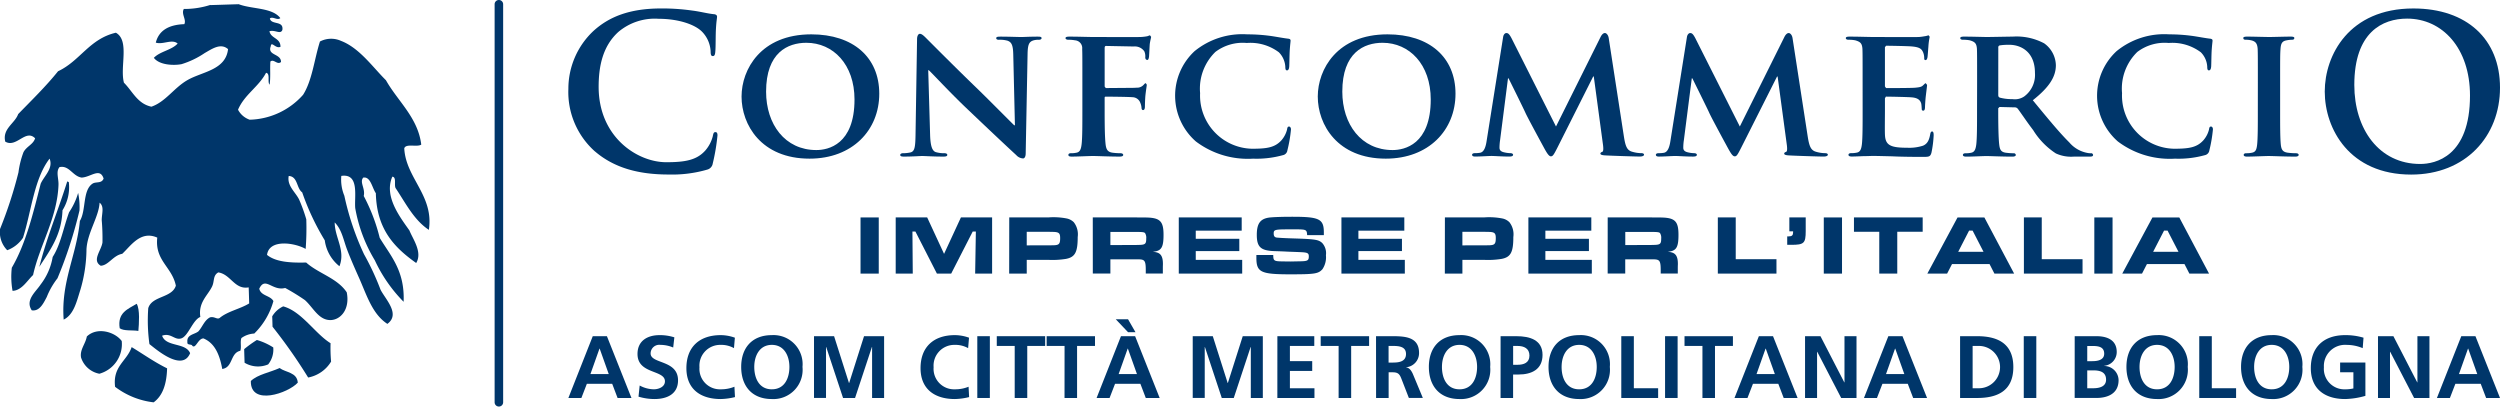 <svg xmlns="http://www.w3.org/2000/svg" width="300.29" height="48.833" viewBox="0 0 300.29 48.833"><defs><style>.a,.b{fill:#00366a;}.a{fill-rule:evenodd;}</style></defs><g transform="translate(0 0.506)"><path class="a" d="M19.506,50.758c1.245-1.965,2.679-3.767,2.785-6.8a5.235,5.235,0,0,0,.761-3.382l-.19-.09c-1.083,3.46-2.438,6.669-3.356,10.274m3.568-6.538c-.655,1.782-1,3.853-1.962,5.343a7.436,7.436,0,0,1-1.448,3.309c-.57.872-1.889,1.874-1.062,3.1.957.151,1.427-.9,1.8-1.6a9.135,9.135,0,0,1,1.288-2.248,52.218,52.218,0,0,0,2.642-8.143,8.347,8.347,0,0,0-.161-2.112,8.165,8.165,0,0,1-1.1,2.343" transform="translate(-14.785 -19.205)"></path><path class="a" d="M39.377,14.953c1.138-.032,2.278-.073,3.406-.106,1.62.613,4.025.384,5,1.669-.361.323-.9-.246-1.255.04.151.82,1.678.215,1.5,1.384-.234.576-.849-.046-1.552.15.174.9,1.327.784,1.327,1.872-.591.283-1.088-.751-1.173-.054-.43,1.123,1.251.852,1.234,1.879-.45.4-.856-.409-1.274-.056-.067.9.045,1.961-.1,2.78-.287-.323.118-1.365-.424-1.423-.893,1.7-2.6,2.616-3.364,4.432a2.5,2.5,0,0,0,1.4,1.2,8.863,8.863,0,0,0,6.414-2.992c1.1-1.735,1.346-4.267,2.026-6.4a2.887,2.887,0,0,1,2.532-.076c2.231.853,3.862,3.225,5.393,4.723,1.416,2.52,3.844,4.488,4.244,7.736-.486.334-1.864-.168-2.041.453.186,3.578,3.586,5.674,2.953,9.788-1.782-1.179-2.767-3.173-3.954-4.96-.282-.345.126-1.38-.432-1.429-1.037,2.356.925,4.857,2.054,6.463.393,1.011,1.6,2.6.81,3.906-2.546-1.81-4.749-3.985-4.844-8.385-.448-.627-.629-2.035-1.517-1.871-.472.566.274,1.289.062,2.205a21.835,21.835,0,0,1,1.918,5.028c1.316,2.185,3.03,3.948,2.872,7.682a17.636,17.636,0,0,1-3.459-4.983,18.187,18.187,0,0,1-2.351-6.253c-.134-1.351.545-4.22-1.674-3.885a5.044,5.044,0,0,0,.365,2.385,32.738,32.738,0,0,0,2.366,7.03,31.214,31.214,0,0,1,1.978,4.247c.589,1.164,2.425,2.932.824,4.113-1.876-1.217-2.527-3.619-3.5-5.743-.473-1.065-.948-2.141-1.357-3.224-.42-1.121-.624-2.382-1.47-3.219,0,1.81,1.321,3.338.57,5.262a4.776,4.776,0,0,1-1.762-3.11,29.669,29.669,0,0,1-2.713-5.764c-.7-.495-.51-1.909-1.618-1.97-.226,1.191.807,1.925,1.255,2.845a19.616,19.616,0,0,1,.855,2.366,32.516,32.516,0,0,1-.076,3.555c-1.226-.715-4.372-1.262-4.64.715,1.034.852,2.789.964,4.7.916,1.487,1.332,3.743,1.869,4.876,3.583.406,2.035-.734,3.3-1.936,3.33-1.434.025-2.072-1.484-3.09-2.4a25.473,25.473,0,0,0-2.37-1.457c-1.559.409-2.391-1.441-3.113.089.2.882,1.321.791,1.7,1.487a8.737,8.737,0,0,1-2.3,3.9,2.881,2.881,0,0,0-1.536.535c-.186.382.022,1.14-.141,1.536-1.228.265-.86,1.995-2.168,2.182-.309-1.684-.878-3.1-2.261-3.67-.657.017-.912,1.264-1.326.9-.083-.268-.66-.033-.6-.452-.1-.925.831-.9,1.318-1.29.493-.536.711-1.327,1.4-1.687.533-.142.849.3,1.166.068.956-.8,2.458-1.077,3.538-1.742-.019-.637-.034-1.277-.06-1.926-1.7.3-2.137-1.563-3.647-1.8-.659.362-.451,1.037-.73,1.651-.5,1.1-1.7,1.92-1.429,3.7-.9.349-1.436,2.253-2.251,2.561s-1.269-.7-2.342-.309c.472,1.386,2.823.792,3.365,2.1-.928,2.278-4.064-.443-4.888-1.092a20.752,20.752,0,0,1-.142-4.316c.456-1.5,2.851-1.206,3.316-2.7-.458-2.266-2.543-3-2.232-5.773-2.018-.9-3.2,1.024-4.211,1.947-1.1.193-1.64,1.388-2.579,1.431-1.087-.644.061-1.813.207-2.794a25.357,25.357,0,0,0-.089-2.683c0-.782.34-1.629-.258-2.1-.081,1.694-1.471,3.6-1.573,5.611a17.606,17.606,0,0,1-.724,4.825c-.44,1.373-.777,3.009-2.015,3.613-.347-4.521,1.552-7.727,1.947-11.856.764-1.269.305-3.647,1.505-4.466.407-.287,1.107.017,1.344-.623-.436-1.356-1.526-.177-2.627-.115-1.087-.144-1.494-1.516-2.67-1.257-.456.536-.095,1.35-.122,2.127-.138,3.955-2.276,7.288-3.053,10.835-.726.687-1.367,1.861-2.465,1.9a9.462,9.462,0,0,1-.089-2.782c1.683-2.869,2.554-6.5,3.467-10.086.407-.923,1.549-1.849,1.07-3.012-1.868,2.425-2.178,6.3-3.194,9.5a3.882,3.882,0,0,1-1.894,1.5,3.093,3.093,0,0,1-.861-2.556,51.352,51.352,0,0,0,2.21-6.791,10.844,10.844,0,0,1,.6-2.42c.371-.715,1.176-.933,1.4-1.676-1.139-1.162-2.24,1.185-3.585.4-.373-1.557,1.141-2.166,1.551-3.307,1.631-1.682,3.323-3.318,4.79-5.148,2.652-1.238,3.761-3.89,6.945-4.628,1.685.94.459,4.12.97,6.006,1.034,1.028,1.62,2.526,3.3,2.88,1.718-.594,2.714-2.283,4.363-3.215,1.789-1.01,4.555-1.185,4.842-3.7-.894-.789-1.969,0-2.809.473a10.354,10.354,0,0,1-2.776,1.332c-.963.184-2.664.115-3.327-.758.734-.781,2.15-.927,2.858-1.717-.681-.586-1.764.167-2.625-.111.368-1.459,1.555-2.151,3.427-2.218.276-.559-.4-1.213-.061-1.825a10.27,10.27,0,0,0,3.186-.486" transform="translate(-14.111 -14.847)"></path><path class="a" d="M33.252,58.2c.407.683.271,2.4.2,3.26-.732-.121-1.737.037-2.242-.322-.3-1.878.987-2.3,2.037-2.937" transform="translate(-16.832 -22.216)"></path><path class="a" d="M60.024,63a18.316,18.316,0,0,0,.062,2.205,4.108,4.108,0,0,1-2.755,1.914,62.533,62.533,0,0,0-4.278-6.1c-.012-.422-.022-.833-.039-1.247a3.03,3.03,0,0,1,1.321-1.2c2.226.608,3.817,3.27,5.688,4.427" transform="translate(-20.317 -22.279)"></path><path class="a" d="M30.575,63.346a3.689,3.689,0,0,1-2.687,3.929,2.868,2.868,0,0,1-2.2-1.952c-.166-.951.535-1.62.694-2.521,1.223-1.181,3.359-.577,4.194.544" transform="translate(-15.953 -22.889)"></path><path class="a" d="M52.5,64.332a2.835,2.835,0,0,1-.612,2.038,3.121,3.121,0,0,1-2.832-.2c-.017-.547-.037-1.092-.049-1.633a14.253,14.253,0,0,1,1.526-1.1,7.579,7.579,0,0,1,1.967.895" transform="translate(-19.678 -23.106)"></path><path class="a" d="M36.8,67.018c-.051,1.819-.493,3.267-1.615,4.084a9.419,9.419,0,0,1-4.631-1.863c-.308-2.488,1.425-3.085,1.988-4.772,1.416.857,2.741,1.809,4.258,2.551" transform="translate(-16.729 -23.281)"></path><path class="a" d="M55.6,69.249c-1.133,1.262-5.716,2.852-5.64-.2.851-.8,2.31-1.023,3.45-1.555.751.556,2.1.5,2.189,1.758" transform="translate(-19.83 -23.795)"></path></g><path class="b" d="M85.313,14.743H84.8v47.82a.51.51,0,0,0,.15.358.515.515,0,0,0,.724,0,.51.51,0,0,0,.15-.358V14.743a.508.508,0,0,0-.15-.358.515.515,0,0,0-.724,0,.508.508,0,0,0-.15.358h0v47.82a.51.51,0,0,0,.15.358.515.515,0,0,0,.724,0,.51.51,0,0,0,.15-.358V14.743a.508.508,0,0,0-.15-.358.515.515,0,0,0-.724,0,.508.508,0,0,0-.15.358Z" transform="translate(-25.388 -14.237)"></path><g transform="translate(68.271 1.017)"><path class="b" d="M98.534,32.636A9.536,9.536,0,0,1,95.34,25.13a9.507,9.507,0,0,1,3.015-6.97c1.854-1.68,4.3-2.7,8.141-2.7a25.636,25.636,0,0,1,3.737.255c.981.125,1.8.356,2.578.433.282.022.387.152.387.3,0,.205-.078.508-.129,1.4-.052.839-.024,2.238-.076,2.747-.026.38-.077.586-.311.586-.205,0-.256-.206-.256-.56a3.618,3.618,0,0,0-1.006-2.342c-.849-.891-2.86-1.576-5.231-1.576a6.777,6.777,0,0,0-4.843,1.576c-1.882,1.706-2.371,4.124-2.371,6.593,0,6.056,4.662,9.058,8.119,9.058,2.29,0,3.682-.256,4.711-1.426a4.2,4.2,0,0,0,.877-1.677c.077-.408.129-.512.335-.512.182,0,.233.178.233.386a23.93,23.93,0,0,1-.568,3.38.9.9,0,0,1-.67.739,15.078,15.078,0,0,1-4.636.587c-3.532,0-6.5-.764-8.841-2.776" transform="translate(-95.34 -15.462)"></path><path class="b" d="M120.09,26.673c0-3.25,2.314-7.467,8.373-7.467,5.037,0,8.168,2.759,8.168,7.131s-3.221,7.8-8.374,7.8c-5.809,0-8.168-4.079-8.168-7.462m13.568.357c0-4.212-2.562-6.812-5.785-6.812-2.224,0-4.835,1.165-4.835,5.868,0,3.925,2.269,7.017,6.037,7.017,1.407,0,4.583-.65,4.583-6.073" transform="translate(-99.288 -16.098)"></path><path class="b" d="M146.356,31.275c.045,1.479.3,1.926.677,2.063a3.543,3.543,0,0,0,1.048.134c.227,0,.34.089.34.2,0,.16-.182.205-.453.205-1.294,0-2.224-.071-2.589-.071-.182,0-1.135.071-2.156.071-.271,0-.456-.025-.456-.205,0-.11.14-.2.32-.2a4.056,4.056,0,0,0,.907-.094c.524-.131.593-.647.614-2.3l.18-11.3c0-.379.137-.647.341-.647.25,0,.524.288.862.626.25.247,3.245,3.272,6.151,6.072,1.36,1.322,4.016,4.012,4.311,4.283h.091l-.2-8.473c-.024-1.165-.207-1.5-.682-1.68a3.368,3.368,0,0,0-1.044-.113c-.25,0-.319-.09-.319-.2,0-.157.205-.178.5-.178,1.045,0,2.11.047,2.542.047.225,0,.972-.047,1.949-.047.272,0,.454.022.454.178,0,.113-.114.2-.338.2a2.047,2.047,0,0,0-.614.067c-.543.159-.7.491-.727,1.568l-.228,12.011c0,.427-.158.607-.317.607a1.18,1.18,0,0,1-.816-.4c-1.247-1.145-3.744-3.5-5.831-5.49-2.182-2.066-4.29-4.373-4.677-4.708h-.066Z" transform="translate(-102.906 -16.085)"></path><path class="b" d="M171.091,28.444c0,1.836.024,3.182.113,3.987.067.561.206.918.8,1.009a6.979,6.979,0,0,0,.974.068c.249,0,.343.111.343.2,0,.134-.137.205-.434.205-1.271,0-2.678-.071-3.2-.071s-1.794.071-2.54.071c-.276,0-.412-.045-.412-.205,0-.088.067-.2.3-.2a2.929,2.929,0,0,0,.7-.068c.408-.091.521-.448.589-1.009.091-.8.091-2.218.091-4.055V25.015c0-2.893,0-3.431-.022-4.036a.931.931,0,0,0-.862-1.032,4.051,4.051,0,0,0-.8-.066c-.18,0-.34-.068-.34-.2s.16-.179.476-.179c1.021,0,2.294.047,2.86.047.771,0,5.2.018,5.675,0a5.749,5.749,0,0,0,.815-.093l.316-.114.138.182c0,.134-.087.359-.159.855-.022.2-.068,1.319-.091,1.542-.024.16-.068.382-.2.382s-.25-.088-.25-.313a1.491,1.491,0,0,0-.113-.718,1.381,1.381,0,0,0-1.27-.584l-3.315-.065c-.113,0-.181.046-.181.268V25.5l.136.181,2.792-.022c.34,0,.614,0,.909-.023a1.047,1.047,0,0,0,.837-.335c.116-.117.161-.2.272-.2l.114.178c0,.115-.092.627-.158,1.231-.046.382-.067,1.26-.067,1.391,0,.157-.025.425-.229.425-.113,0-.179-.131-.179-.268a1.807,1.807,0,0,0-.137-.584,1.021,1.021,0,0,0-.956-.694c-.5-.047-2.859-.067-3.2-.067-.091,0-.136.02-.136.155Z" transform="translate(-106.676 -16.121)"></path><path class="b" d="M184.549,32.074a7.3,7.3,0,0,1-.159-10.848,9.076,9.076,0,0,1,6.331-2.019,20.577,20.577,0,0,1,2.906.205c.75.114,1.408.245,2,.314.227.022.294.11.294.223,0,.156-.043.38-.09,1.056-.046.628-.046,1.678-.069,2.058-.021.271-.09.471-.271.471-.159,0-.2-.156-.2-.4a2.681,2.681,0,0,0-.773-1.77,5.694,5.694,0,0,0-3.857-1.121,5.431,5.431,0,0,0-3.77,1.075,6.149,6.149,0,0,0-1.836,4.954,6.386,6.386,0,0,0,6.217,6.675c1.773,0,2.748-.131,3.544-1.006a3.122,3.122,0,0,0,.678-1.276c.044-.295.092-.383.25-.383.137,0,.226.178.226.338a16.3,16.3,0,0,1-.433,2.53.668.668,0,0,1-.52.564,11.866,11.866,0,0,1-3.608.425,10.349,10.349,0,0,1-6.855-2.061" transform="translate(-109.174 -16.098)"></path><path class="b" d="M202.441,26.673c0-3.25,2.312-7.467,8.373-7.467,5.039,0,8.17,2.759,8.17,7.131s-3.223,7.8-8.373,7.8c-5.809,0-8.17-4.079-8.17-7.462m13.569.357c0-4.212-2.562-6.812-5.786-6.812-2.225,0-4.836,1.165-4.836,5.868,0,3.925,2.271,7.017,6.04,7.017,1.405,0,4.582-.65,4.582-6.073" transform="translate(-112.426 -16.098)"></path><path class="b" d="M228.222,19.511c.041-.311.226-.491.384-.491.205,0,.341.091.615.6l5.353,10.624,5.356-10.756c.159-.314.343-.471.523-.471.156,0,.387.2.453.6l1.815,11.769c.182,1.185.361,1.7.972,1.881a3.971,3.971,0,0,0,1.137.178c.182,0,.318.071.318.182,0,.154-.229.225-.522.225-.5,0-3.334-.09-4.13-.137-.474-.022-.589-.113-.589-.222,0-.091.092-.16.225-.205.113-.043.159-.266.092-.809l-1.111-8.243h-.071l-4.283,8.516c-.453.895-.568,1.075-.8,1.075s-.473-.382-.791-.961c-.476-.877-2.063-3.791-2.294-4.328-.159-.358-1.336-2.753-2-4.08h-.066l-.952,7.442a6.4,6.4,0,0,0-.069.9c0,.359.271.491.611.559a3.431,3.431,0,0,0,.707.088c.182,0,.315.091.315.182,0,.178-.182.225-.476.225-.838,0-1.75-.071-2.11-.071-.384,0-1.339.071-1.974.071-.207,0-.363-.047-.363-.225,0-.09.115-.182.317-.182a3.775,3.775,0,0,0,.613-.043c.547-.069.727-.83.819-1.456Z" transform="translate(-115.945 -16.067)"></path><path class="b" d="M254.492,19.511c.045-.311.23-.491.389-.491.2,0,.338.091.612.6l5.354,10.624L266.2,19.491c.161-.314.344-.471.52-.471.161,0,.393.2.458.6l1.815,11.769c.182,1.185.366,1.7.976,1.881a3.951,3.951,0,0,0,1.136.178c.179,0,.314.071.314.182,0,.154-.224.225-.519.225-.5,0-3.337-.09-4.13-.137-.476-.022-.593-.113-.593-.222,0-.091.09-.16.228-.205.112-.043.159-.266.092-.809l-1.111-8.243h-.066l-4.292,8.516c-.453.895-.566,1.075-.793,1.075-.248,0-.477-.382-.8-.961-.477-.877-2.062-3.791-2.289-4.328-.161-.358-1.341-2.753-2-4.08h-.069l-.953,7.442a6.037,6.037,0,0,0-.069.9c0,.359.274.491.61.559a3.482,3.482,0,0,0,.708.088c.179,0,.314.091.314.182,0,.178-.178.225-.476.225-.84,0-1.746-.071-2.112-.071-.384,0-1.339.071-1.971.071-.208,0-.364-.047-.364-.225,0-.09.11-.182.318-.182a3.768,3.768,0,0,0,.611-.043c.546-.069.728-.83.822-1.456Z" transform="translate(-120.137 -16.067)"></path><path class="b" d="M279.923,25.015c0-2.893,0-3.429-.02-4.036-.046-.65-.229-.849-.863-1.032a3.975,3.975,0,0,0-.791-.067c-.208,0-.343-.066-.343-.2s.158-.178.453-.178c1.045,0,2.315.047,2.88.047.64,0,5.065.019,5.449,0,.364-.027.678-.094.842-.116l.318-.09.135.179a7.827,7.827,0,0,0-.161,1.234c-.024.2-.07,1.032-.111,1.256-.025.089-.071.311-.228.311-.135,0-.161-.087-.161-.243a1.8,1.8,0,0,0-.135-.7c-.159-.335-.318-.605-1.314-.693-.343-.047-2.727-.089-3.134-.089l-.135.177v4.709l.135.2c.456,0,3.042,0,3.5-.045.476-.042.771-.089.95-.29.161-.135.228-.247.318-.247l.158.2c0,.112-.041.425-.158,1.391-.044.382-.09,1.143-.09,1.277,0,.155-.023.425-.205.425-.133,0-.182-.068-.182-.155-.02-.2-.02-.452-.067-.7-.113-.38-.366-.672-1.114-.739-.363-.045-2.626-.09-3.132-.09l-.112.2v1.526c0,.647-.024,2.259,0,2.821.045,1.3.656,1.593,2.7,1.593a5.348,5.348,0,0,0,1.884-.251c.5-.222.727-.622.86-1.408.046-.2.092-.294.23-.294.159,0,.179.248.179.45a12.945,12.945,0,0,1-.268,2.107c-.141.493-.323.493-1.067.493-1.5,0-2.7-.02-3.677-.068-.977-.02-1.723-.046-2.312-.046-.228,0-.66.026-1.14.026-.476.02-.975.045-1.384.045-.249,0-.384-.071-.384-.205,0-.088.066-.2.318-.2a3.112,3.112,0,0,0,.705-.068c.408-.091.521-.448.59-1.007.087-.807.087-2.311.087-4.058Z" transform="translate(-124.465 -16.121)"></path><path class="b" d="M296.287,25.048c0-2.893,0-3.431-.02-4.036-.046-.65-.23-.851-.862-1.032a3.893,3.893,0,0,0-.8-.067c-.205,0-.34-.066-.34-.2s.161-.178.453-.178c1.047,0,2.315.046,2.721.046.682,0,2.5-.046,3.114-.046a7.073,7.073,0,0,1,3.786.806,3.322,3.322,0,0,1,1.409,2.622c0,1.414-.816,2.669-2.771,4.217,1.773,2.151,3.181,3.875,4.384,5.063a3.738,3.738,0,0,0,2.13,1.254,1.87,1.87,0,0,0,.477.046.232.232,0,0,1,.25.2c0,.16-.134.205-.384.205h-1.91a4.366,4.366,0,0,1-2.176-.382,8.948,8.948,0,0,1-2.727-2.8c-.793-1.029-1.63-2.309-1.878-2.6a.465.465,0,0,0-.364-.133l-1.8-.046-.155.155v.271c0,1.772.028,3.251.115,4.056.066.561.161.918.771,1.009a7.559,7.559,0,0,0,.978.068.231.231,0,0,1,.248.2c0,.134-.159.205-.41.205-1.157,0-2.811-.071-3.111-.071-.384,0-1.652.071-2.447.071-.251,0-.387-.071-.387-.205,0-.088.069-.2.317-.2a2.933,2.933,0,0,0,.7-.068c.407-.091.52-.448.592-1.009.089-.8.089-2.31.089-4.056Zm2.541,1.476c0,.205.046.272.182.339a5.548,5.548,0,0,0,1.52.18,2.011,2.011,0,0,0,1.406-.314,3.215,3.215,0,0,0,1.3-2.825c0-2.689-1.862-3.385-3.042-3.385a7,7,0,0,0-1.18.069.232.232,0,0,0-.182.267Z" transform="translate(-127.076 -16.154)"></path><path class="b" d="M316.312,32.074a7.293,7.293,0,0,1-.156-10.848,9.05,9.05,0,0,1,6.329-2.019,20.528,20.528,0,0,1,2.9.205c.751.114,1.408.245,2,.314.225.022.3.11.3.223,0,.156-.046.38-.095,1.056-.046.628-.046,1.678-.069,2.058-.023.271-.09.471-.272.471-.158,0-.2-.156-.2-.4a2.651,2.651,0,0,0-.768-1.77,5.7,5.7,0,0,0-3.859-1.121,5.434,5.434,0,0,0-3.771,1.075,6.147,6.147,0,0,0-1.836,4.954,6.387,6.387,0,0,0,6.223,6.675c1.766,0,2.742-.131,3.538-1.006a3.089,3.089,0,0,0,.677-1.276c.047-.295.093-.383.249-.383s.229.178.229.338a16.875,16.875,0,0,1-.43,2.53.678.678,0,0,1-.52.564,11.877,11.877,0,0,1-3.61.425,10.35,10.35,0,0,1-6.854-2.061" transform="translate(-130.194 -16.098)"></path><path class="b" d="M336.463,25.048c0-2.893,0-3.429-.023-4.036-.046-.65-.249-.872-.679-1.007a2.669,2.669,0,0,0-.732-.092c-.2,0-.313-.042-.313-.223,0-.109.157-.156.474-.156.747,0,2.112.047,2.68.047.5,0,1.788-.047,2.558-.047.251,0,.414.047.414.156,0,.182-.117.223-.319.223a3.18,3.18,0,0,0-.592.067c-.543.089-.7.359-.747,1.032-.046.608-.046,1.143-.046,4.036v3.36c0,1.838,0,3.36.089,4.167.07.516.208.807.8.9a7.822,7.822,0,0,0,1.025.068c.224,0,.314.111.314.2,0,.134-.161.205-.387.205-1.319,0-2.679-.071-3.221-.071-.454,0-1.819.071-2.612.071-.248,0-.384-.071-.384-.205,0-.088.066-.2.315-.2a3.04,3.04,0,0,0,.7-.068c.412-.091.524-.359.594-.918.089-.787.089-2.309.089-4.147Z" transform="translate(-133.529 -16.154)"></path><path class="b" d="M346.354,25.438c0-4.353,2.908-9.976,10.643-9.976,6.414,0,10.408,3.686,10.408,9.515s-4.124,10.438-10.669,10.438c-7.394,0-10.382-5.475-10.382-9.977m17.446.481c0-5.7-3.326-9.237-7.553-9.237-2.963,0-6.342,1.629-6.342,7.966,0,5.292,2.965,9.493,7.915,9.493,1.8,0,5.981-.867,5.981-8.221" transform="translate(-135.385 -15.462)"></path><rect class="b" width="2.189" height="6.746" transform="translate(35.092 25.101)"></rect><path class="b" d="M145.9,45.7l2.029,4.38,2.025-4.38H153.7v6.746h-2.037l.085-5.047h-.379l-2.583,5.047h-1.718L144.489,47.4h-.359l.04,5.047H142.12V45.7Z" transform="translate(-102.803 -20.602)"></path><path class="b" d="M158.346,45.7h4.7a8.261,8.261,0,0,1,2.224.131,1.688,1.688,0,0,1,.828.447,2.369,2.369,0,0,1,.471,1.778c0,1.828-.318,2.417-1.414,2.627a10.161,10.161,0,0,1-2.087.116h-2.621V52.45h-2.11Zm4.7,3.357.493-.01c.779,0,.921-.129.921-.87,0-.607-.163-.729-.921-.739l-.493-.01h-2.6v1.629Z" transform="translate(-105.39 -20.602)"></path><path class="b" d="M170.285,45.7H175.3l1.2.009c1.844,0,2.284.4,2.284,2.084,0,1.446-.235,1.881-1.1,2.013l-.183.03.183.018c.727.072,1.025.475,1.025,1.419v.07c-.009.242-.009.405-.009.476v.624h-2.05v-.362c0-1.173-.113-1.335-.878-1.345H172.4v1.707h-2.111Zm5,3.317.469-.012c.841-.011.952-.109.952-.776a1.028,1.028,0,0,0-.144-.647c-.123-.121-.316-.139-1.278-.139H172.4v1.575Z" transform="translate(-107.296 -20.602)"></path><path class="b" d="M190.133,45.7v1.59h-5.518v.978h5.231v1.477h-5.231V50.8h5.579v1.648h-7.618V45.7Z" transform="translate(-109.257 -20.602)"></path><path class="b" d="M195.692,50.2c.009.708.081.759,1.2.769l.883.011,1.062-.021c.973-.012,1.127-.081,1.127-.6,0-.384-.165-.466-.963-.5-.225-.013-.714-.03-1.484-.058-.613-.032-1.166-.053-1.646-.066-1.673-.05-2.155-.483-2.155-1.949,0-1.414.444-1.983,1.64-2.1.617-.051,1.515-.079,2.635-.079,3.251,0,3.779.262,3.779,1.9v.305h-2.01c-.021-.619-.113-.677-1.085-.693l-.933,0h-.113c-1.741,0-1.884.038-1.884.493,0,.325.115.476.413.5s.757.063,2.086.1c2.5.081,2.9.144,3.339.555a1.828,1.828,0,0,1,.438,1.459,2.571,2.571,0,0,1-.418,1.677c-.492.545-.9.617-3.861.617-3.582,0-4.076-.256-4.076-2.013V50.2Z" transform="translate(-111.026 -20.586)"></path><path class="b" d="M213.376,45.7v1.59h-5.515v.978h5.231v1.477h-5.231V50.8h5.576v1.648h-7.614V45.7Z" transform="translate(-112.966 -20.602)"></path><path class="b" d="M220.608,45.7h4.7a8.245,8.245,0,0,1,2.222.131,1.667,1.667,0,0,1,.827.447,2.358,2.358,0,0,1,.471,1.778c0,1.828-.314,2.417-1.414,2.627a10.135,10.135,0,0,1-2.086.116H222.71V52.45H220.6Zm4.7,3.357.492-.01c.777,0,.919-.129.919-.87,0-.607-.161-.729-.919-.739l-.492-.01h-2.6v1.629Z" transform="translate(-115.323 -20.602)"></path><path class="b" d="M240.1,45.7v1.59h-5.518v.978h5.231v1.477h-5.231V50.8h5.579v1.648h-7.619V45.7Z" transform="translate(-117.229 -20.602)"></path><path class="b" d="M243.875,45.7h5.02l1.2.009c1.841,0,2.282.4,2.282,2.084,0,1.446-.238,1.881-1.1,2.013l-.185.03.185.018c.73.072,1.027.475,1.027,1.419v.07c-.011.242-.011.405-.011.476v.624h-2.051v-.362c0-1.173-.113-1.335-.881-1.345h-3.38v1.707h-2.11Zm5,3.317.471-.012c.843-.011.956-.109.956-.776a1.045,1.045,0,0,0-.144-.647c-.122-.121-.323-.139-1.283-.139h-2.888v1.575Z" transform="translate(-119.036 -20.602)"></path><path class="b" d="M261.766,45.7V50.72h4.893v1.729h-7.043V45.7Z" transform="translate(-121.548 -20.602)"></path><path class="b" d="M271.753,45.7v1.64c0,1.464-.2,1.653-1.733,1.653-.179,0-.284,0-.489-.007V47.979h.185c.388,0,.522-.134.522-.5v-.109h-.451V45.7Z" transform="translate(-123.129 -20.602)"></path><rect class="b" width="2.19" height="6.746" transform="translate(150.795 25.101)"></rect><path class="b" d="M287.324,45.7v1.722h-3.052v5.024h-2.161V47.425H279.07V45.7Z" transform="translate(-124.651 -20.602)"></path><path class="b" d="M297.031,51.307H292.52l-.587,1.14h-2.375l3.627-6.743h3.223l3.574,6.743h-2.368Zm-2.038-4.026h-.418l-1.311,2.549h3.042Z" transform="translate(-126.324 -20.602)"></path><path class="b" d="M305.5,45.7V50.72h4.9v1.729h-7.044V45.7Z" transform="translate(-128.524 -20.602)"></path><rect class="b" width="2.189" height="6.746" transform="translate(183.291 25.101)"></rect><path class="b" d="M324.89,51.307h-4.513l-.587,1.14h-2.373l3.625-6.743h3.223l3.574,6.743h-2.363Zm-2.035-4.026h-.418l-1.313,2.549h3.044Z" transform="translate(-130.769 -20.602)"></path></g><g transform="translate(68.271 38.351)"><path class="b" d="M98.269,62.889h1.7l2.95,7.422h-1.669l-.645-1.7H97.559l-.657,1.7H95.34Zm.829,1.488h-.021l-1.088,3.062h2.2Z" transform="translate(-95.34 -60.858)"></path><path class="b" d="M109.507,64.224a3.936,3.936,0,0,0-1.529-.318,1.04,1.04,0,0,0-1.183,1.031c0,1.286,3.294.744,3.294,3.232,0,1.626-1.3,2.243-2.821,2.243a6.694,6.694,0,0,1-1.927-.287l.14-1.339a3.667,3.667,0,0,0,1.7.457c.571,0,1.335-.287,1.335-.957,0-1.414-3.295-.83-3.295-3.286,0-1.658,1.3-2.264,2.626-2.264a5.709,5.709,0,0,1,1.8.266Z" transform="translate(-96.917 -60.832)"></path><path class="b" d="M118.042,70.178a7.7,7.7,0,0,1-1.712.234c-2.433,0-4.123-1.2-4.123-3.71,0-2.542,1.572-3.966,4.123-3.966a5.039,5.039,0,0,1,1.7.308l-.107,1.254a3.143,3.143,0,0,0-1.626-.392,2.492,2.492,0,0,0-2.519,2.689,2.459,2.459,0,0,0,2.552,2.648,4.234,4.234,0,0,0,1.647-.31Z" transform="translate(-98.031 -60.832)"></path><path class="b" d="M123.719,62.736a3.491,3.491,0,0,1,3.682,3.816,3.513,3.513,0,0,1-3.682,3.86c-2.411,0-3.681-1.585-3.681-3.86S121.33,62.736,123.719,62.736Zm0,6.507c1.54,0,2.11-1.35,2.11-2.691,0-1.307-.614-2.646-2.11-2.646s-2.11,1.339-2.11,2.646C121.609,67.893,122.18,69.243,123.719,69.243Z" transform="translate(-99.28 -60.832)"></path><path class="b" d="M130.444,62.889h2.412l1.788,5.624h.021l1.788-5.624h2.411v7.422h-1.443V64.186H137.4l-2.025,6.125h-1.442l-2.025-6.125-.021.021v6.1h-1.443Z" transform="translate(-100.94 -60.858)"></path><path class="b" d="M151.506,70.178a7.7,7.7,0,0,1-1.712.234c-2.433,0-4.123-1.2-4.123-3.71,0-2.542,1.572-3.966,4.123-3.966a5.047,5.047,0,0,1,1.7.308l-.108,1.254a3.143,3.143,0,0,0-1.626-.392,2.492,2.492,0,0,0-2.519,2.689,2.459,2.459,0,0,0,2.552,2.648,4.235,4.235,0,0,0,1.647-.31Z" transform="translate(-103.37 -60.832)"></path><path class="b" d="M153.783,62.889h1.507v7.422h-1.507Z" transform="translate(-104.664 -60.858)"></path><path class="b" d="M158.718,64.059h-2.153v-1.17h5.813v1.17h-2.152v6.252h-1.508Z" transform="translate(-105.107 -60.858)"></path><path class="b" d="M165.844,64.059h-2.153v-1.17H169.5v1.17h-2.153v6.252h-1.507Z" transform="translate(-106.244 -60.858)"></path><path class="b" d="M173.758,62.473h1.7l2.949,7.422h-1.668l-.646-1.7h-3.047l-.656,1.7H170.83Zm1.744-.478h-.893l-1.474-1.553h1.474Zm-.914,1.966h-.021l-1.088,3.062h2.2Z" transform="translate(-107.383 -60.442)"></path><path class="b" d="M184.569,62.889h2.411l1.788,5.624h.021l1.788-5.624h2.412v7.422h-1.443V64.186h-.021L189.5,70.311h-1.442l-2.025-6.125-.021.021v6.1h-1.443Z" transform="translate(-109.575 -60.858)"></path><path class="b" d="M196.668,62.889H201.1v1.17h-2.929v1.829h2.681v1.17h-2.681v2.083h2.95v1.17h-4.457Z" transform="translate(-111.505 -60.858)"></path><path class="b" d="M205.012,64.059h-2.153v-1.17h5.814v1.17h-2.154v6.252h-1.507Z" transform="translate(-112.493 -60.858)"></path><path class="b" d="M210.767,62.889h1.625c1.615,0,3.543-.053,3.543,2.01a1.705,1.705,0,0,1-1.551,1.722v.021c.409.032.646.436.8.766l1.206,2.9h-1.679l-.9-2.318c-.216-.554-.409-.765-1.044-.765h-.486v3.084h-1.507Zm1.507,3.169h.5c.743,0,1.594-.107,1.594-1.032,0-.893-.84-.967-1.594-.967h-.5Z" transform="translate(-113.755 -60.858)"></path><path class="b" d="M222,62.736a3.491,3.491,0,0,1,3.682,3.816A3.514,3.514,0,0,1,222,70.412c-2.411,0-3.682-1.585-3.682-3.86S219.608,62.736,222,62.736Zm0,6.507c1.54,0,2.11-1.35,2.11-2.691,0-1.307-.614-2.646-2.11-2.646s-2.11,1.339-2.11,2.646C219.888,67.893,220.458,69.243,222,69.243Z" transform="translate(-114.959 -60.832)"></path><path class="b" d="M228.569,62.889h1.905c1.637,0,3.133.467,3.133,2.244,0,1.732-1.282,2.359-2.9,2.359h-.635v2.819h-1.507Zm1.507,3.435h.527c.755,0,1.432-.245,1.432-1.106s-.656-1.158-1.432-1.158h-.527Z" transform="translate(-116.595 -60.858)"></path><path class="b" d="M239.1,62.736a3.491,3.491,0,0,1,3.682,3.816,3.513,3.513,0,0,1-3.682,3.86c-2.411,0-3.681-1.585-3.681-3.86S236.7,62.736,239.1,62.736Zm0,6.507c1.54,0,2.11-1.35,2.11-2.691,0-1.307-.614-2.646-2.11-2.646s-2.11,1.339-2.11,2.646C236.985,67.893,237.556,69.243,239.1,69.243Z" transform="translate(-117.687 -60.832)"></path><path class="b" d="M245.819,62.889h1.507v6.252h2.918v1.17h-4.425Z" transform="translate(-119.347 -60.858)"></path><path class="b" d="M252.074,62.889h1.507v7.422h-1.507Z" transform="translate(-120.344 -60.858)"></path><path class="b" d="M257.008,64.059h-2.153v-1.17h5.814v1.17h-2.154v6.252h-1.507Z" transform="translate(-120.788 -60.858)"></path><path class="b" d="M264.924,62.889h1.7l2.951,7.422h-1.668l-.647-1.7h-3.047l-.656,1.7h-1.561Zm.828,1.488h-.021l-1.088,3.062h2.2Z" transform="translate(-121.927 -60.858)"></path><path class="b" d="M272.08,62.889h1.852l2.864,5.55h.021v-5.55h1.444v7.422h-1.842l-2.874-5.55h-.021v5.55H272.08Z" transform="translate(-123.536 -60.858)"></path><path class="b" d="M283.429,62.889h1.7l2.951,7.422h-1.669l-.646-1.7h-3.047l-.656,1.7H280.5Zm.829,1.488h-.021l-1.088,3.062h2.2Z" transform="translate(-124.88 -60.858)"></path><path class="b" d="M294.237,62.889h2.057c2.3,0,4.339.766,4.339,3.712s-2.035,3.71-4.339,3.71h-2.057Zm1.507,6.252h.84a2.542,2.542,0,0,0,0-5.081h-.84Z" transform="translate(-127.071 -60.858)"></path><path class="b" d="M303.338,62.889h1.507v7.422h-1.507Z" transform="translate(-128.523 -60.858)"></path><path class="b" d="M310.617,62.889h2.627c.969,0,2.422.276,2.422,1.9a1.665,1.665,0,0,1-1.5,1.658v.021a1.735,1.735,0,0,1,1.723,1.691c0,1.871-1.7,2.148-2.648,2.148h-2.627Zm1.507,3h.614c.635,0,1.422-.138,1.422-.9,0-.862-.764-.925-1.453-.925h-.582Zm0,3.253h.711c.7,0,1.551-.17,1.551-1.031,0-.968-.8-1.116-1.551-1.116h-.711Z" transform="translate(-129.684 -60.858)"></path><path class="b" d="M321.694,62.736a3.491,3.491,0,0,1,3.682,3.816,3.514,3.514,0,0,1-3.682,3.86c-2.411,0-3.682-1.585-3.682-3.86S319.3,62.736,321.694,62.736Zm0,6.507c1.54,0,2.11-1.35,2.11-2.691,0-1.307-.614-2.646-2.11-2.646s-2.11,1.339-2.11,2.646C319.584,67.893,320.154,69.243,321.694,69.243Z" transform="translate(-130.864 -60.832)"></path><path class="b" d="M328.418,62.889h1.507v6.252h2.918v1.17h-4.425Z" transform="translate(-132.524 -60.858)"></path><path class="b" d="M338.073,62.736a3.491,3.491,0,0,1,3.682,3.816,3.513,3.513,0,0,1-3.682,3.86c-2.411,0-3.681-1.585-3.681-3.86S335.683,62.736,338.073,62.736Zm0,6.507c1.54,0,2.11-1.35,2.11-2.691,0-1.307-.614-2.646-2.11-2.646s-2.11,1.339-2.11,2.646C335.963,67.893,336.534,69.243,338.073,69.243Z" transform="translate(-133.477 -60.832)"></path><path class="b" d="M350.595,64.3a4.983,4.983,0,0,0-1.936-.392,2.542,2.542,0,0,0-2.725,2.689,2.46,2.46,0,0,0,2.552,2.648,4.119,4.119,0,0,0,.99-.107V67.2h-1.594v-1.17h3.036v4a9.631,9.631,0,0,1-2.432.382c-2.434,0-4.124-1.2-4.124-3.71,0-2.542,1.572-3.966,4.124-3.966a7.516,7.516,0,0,1,2.206.308Z" transform="translate(-135.067 -60.832)"></path><path class="b" d="M353.963,62.889h1.851l2.864,5.55h.021v-5.55h1.444v7.422H358.3l-2.874-5.55h-.021v5.55h-1.442Z" transform="translate(-136.599 -60.858)"></path><path class="b" d="M365.311,62.889h1.7l2.951,7.422h-1.668l-.647-1.7H364.6l-.656,1.7h-1.561Zm.829,1.488h-.021l-1.088,3.062h2.2Z" transform="translate(-137.942 -60.858)"></path></g></svg>